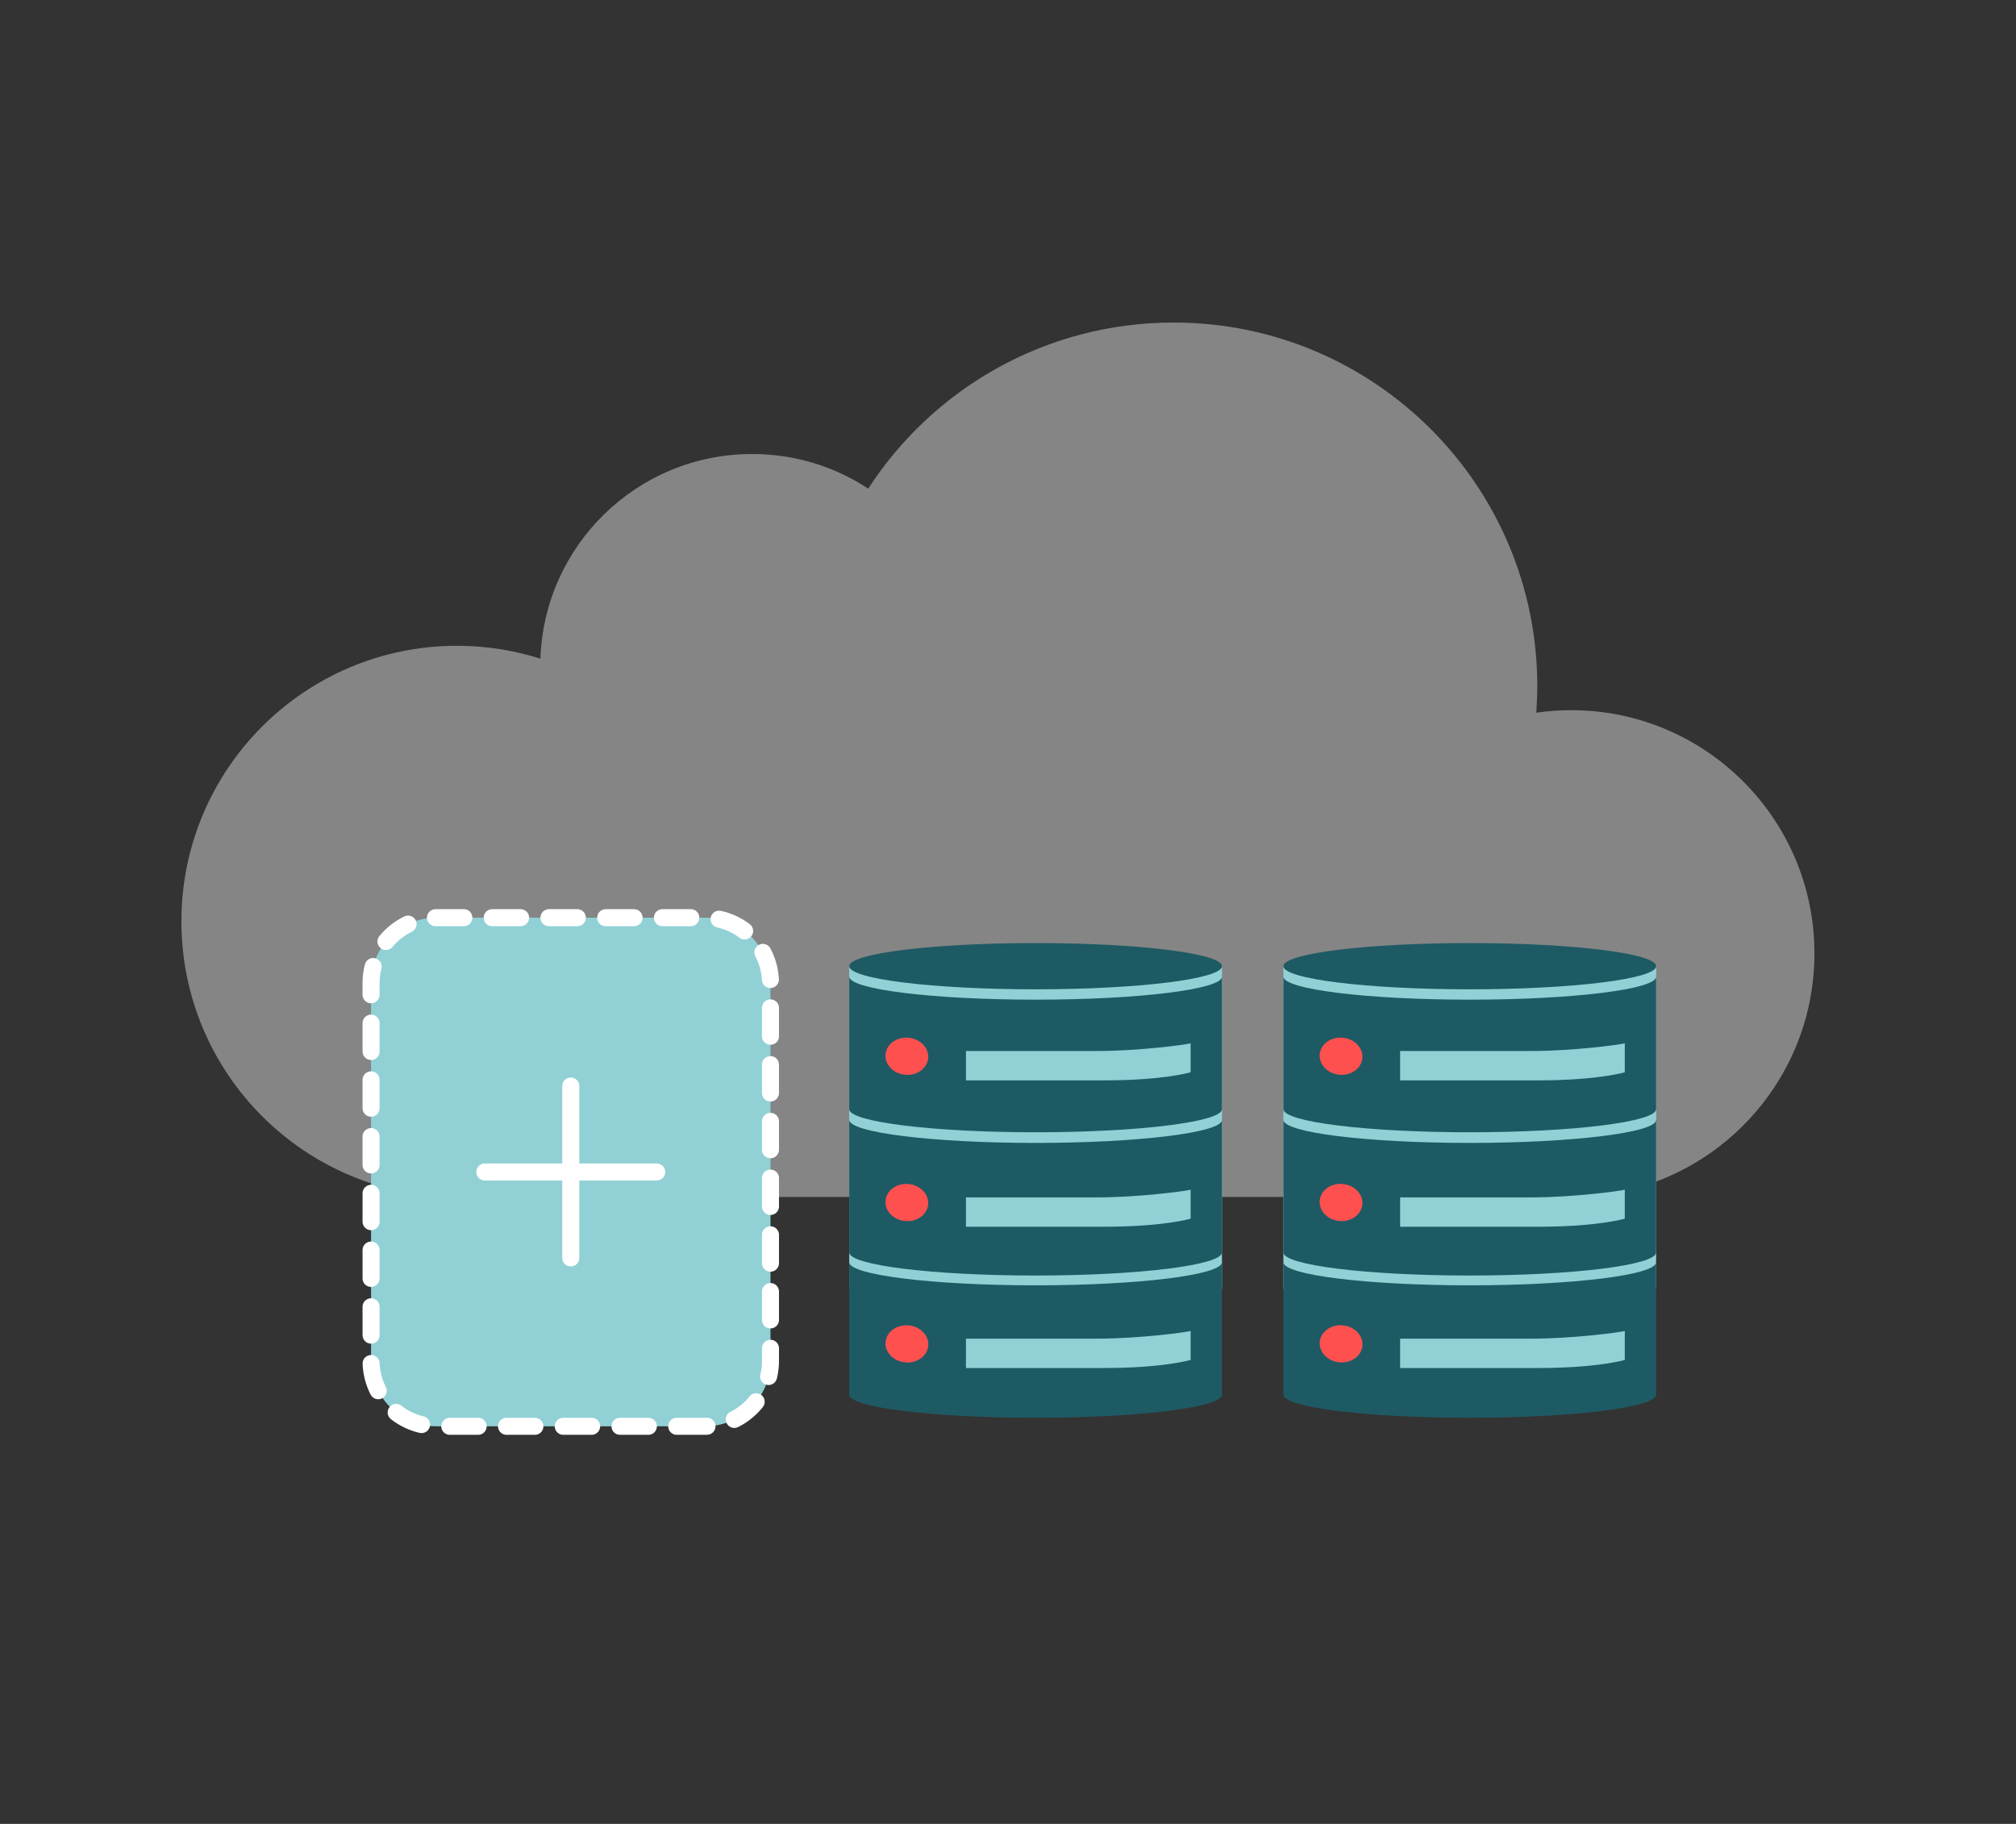 <?xml version="1.0" encoding="utf-8"?>
<!-- Generator: Adobe Illustrator 26.5.0, SVG Export Plug-In . SVG Version: 6.00 Build 0)  -->
<svg version="1.1" xmlns="http://www.w3.org/2000/svg" xmlns:xlink="http://www.w3.org/1999/xlink" x="0px" y="0px"
	 width="1421.3px" height="1285.9px" viewBox="0 0 1421.3 1285.9" style="enable-background:new 0 0 1421.3 1285.9;"
	 xml:space="preserve">
<rect x="0" y="0" width="1421.3" height="1285.9" fill="#333333" stroke="none"/>
<style type="text/css">
	.st0{fill:#91D1D6;}
	.st1{opacity:0.5;fill:#91D1D6;}
	.st2{fill:#FFFFFF;}
	.st3{opacity:0.75;fill:#91D1D6;}
	.st4{fill:#FF5050;}
	.st5{fill:#FEBF10;}
	.st6{fill:#D09F76;}
	.st7{opacity:0.5;fill:#FFFFFF;}
	.st8{opacity:0.25;fill:#91D1D6;}
	.st9{opacity:0.5;}
	.st10{opacity:0.75;fill:#FFFFFF;}
	.st11{fill:#1E5A64;}
	.st12{opacity:0.75;fill:#1E5A64;}
	.st13{fill:#FCCB5E;}
	.st14{fill:#006838;}
	.st15{fill:#BE1E2D;}
	.st16{fill:#BC8C68;}
	.st17{fill:none;stroke:#1E5A64;stroke-width:8;stroke-miterlimit:10;}
	.st18{fill:#FFFFFF;stroke:#1E5A64;stroke-width:8;stroke-miterlimit:10;}
	.st19{fill:#231F20;}
	.st20{fill:none;}
	.st21{fill:#603813;}
	.st22{fill:#DBC2B0;}
	.st23{fill:#F2D5C1;}
	.st24{fill:none;stroke:#006838;stroke-width:8;stroke-miterlimit:10;}
	.st25{fill:#FFFFFF;stroke:#006838;stroke-width:8;stroke-miterlimit:10;}
	.st26{fill:#1A5056;}
	.st27{fill:none;stroke:#D08276;stroke-width:8;stroke-linecap:round;stroke-linejoin:round;stroke-miterlimit:10;}
	.st28{fill:#FFFFFF;stroke:#FFFFFF;stroke-width:8;stroke-miterlimit:10;}
	.st29{fill:none;stroke:#231F20;stroke-width:8;stroke-miterlimit:10;}
	.st30{opacity:0.9;fill:#1E5A64;stroke:#231F20;stroke-width:8;stroke-miterlimit:10;}
	.st31{fill:none;stroke:#231F20;stroke-width:8;stroke-linecap:round;stroke-linejoin:round;stroke-miterlimit:10;}
	.st32{fill:#D8A884;}
	.st33{fill:none;stroke:#FFFFFF;stroke-width:3;stroke-miterlimit:10;}
	.st34{fill:none;stroke:#91D1D6;stroke-width:3;stroke-miterlimit:10;}
	.st35{fill:none;stroke:#005B2D;stroke-width:8;stroke-miterlimit:10;}
	.st36{fill:#EF7D7D;}
	.st37{fill:none;stroke:#FFFFFF;stroke-width:9;stroke-miterlimit:10;}
	.st38{fill:#FFE9D7;}
	.st39{fill:#F9F0EA;}
	.st40{fill:none;stroke:#EF7D7D;stroke-width:3;stroke-linecap:round;stroke-linejoin:round;stroke-miterlimit:10;}
	
		.st41{fill:none;stroke:#91D1D6;stroke-width:12;stroke-linecap:round;stroke-linejoin:round;stroke-miterlimit:10;stroke-dasharray:20;}
	.st42{fill:none;stroke:#91D1D6;stroke-width:14;stroke-linecap:round;stroke-linejoin:round;stroke-dasharray:20.057,20.057;}
	.st43{opacity:0.25;}
	.st44{fill:#8A5E3C;}
	.st45{fill:#262261;}
	.st46{fill:#2B388F;}
	.st47{fill:#E9CEBB;}
	.st48{fill:none;stroke:#FFFFFF;stroke-width:8;stroke-miterlimit:10;}
	.st49{opacity:0.75;}
	.st50{fill:#184A4C;}
	.st51{opacity:0.5;fill:#1E5A64;}
	.st52{fill:#C68D00;}
	.st53{fill:#F1F1F2;}
	.st54{fill:none;stroke:#FCCB5E;stroke-width:8;stroke-miterlimit:10;}
	.st55{fill:#79B9BA;}
	.st56{fill:none;stroke:#FEBF10;stroke-width:8;stroke-miterlimit:10;}
	.st57{fill:#113F44;}
	.st58{fill:none;stroke:#FFFFFF;stroke-width:14;stroke-miterlimit:10;}
	.st59{fill:#FFFFFF;stroke:#FFFFFF;stroke-width:3;stroke-miterlimit:10;}
	.st60{fill:none;stroke:#91D1D6;stroke-width:12;stroke-linecap:round;stroke-linejoin:round;stroke-miterlimit:10;}
	.st61{fill:none;stroke:#FF5050;stroke-width:12;stroke-linecap:round;stroke-linejoin:round;}
	.st62{fill:none;stroke:#FF5050;stroke-width:12;stroke-linecap:round;stroke-linejoin:round;stroke-dasharray:20.778,20.778;}
	.st63{fill:none;stroke:#FFFFFF;stroke-width:12;stroke-miterlimit:10;}
	.st64{fill:none;stroke:#FFFFFF;stroke-width:12;stroke-linecap:round;stroke-linejoin:round;stroke-miterlimit:10;}
	.st65{fill:none;stroke:#91D1D6;stroke-width:12;stroke-linecap:round;stroke-linejoin:round;}
	.st66{fill:none;stroke:#91D1D6;stroke-width:12;stroke-linecap:round;stroke-linejoin:round;stroke-dasharray:19.973,19.973;}
	.st67{fill:none;stroke:#91D1D6;stroke-width:12;stroke-linecap:round;stroke-linejoin:round;stroke-dasharray:20.716,20.716;}
	.st68{fill:none;stroke:#91D1D6;stroke-width:12;stroke-linecap:round;stroke-linejoin:round;stroke-dasharray:20.117,20.117;}
	.st69{fill:#91D1D6;stroke:#91D1D6;stroke-miterlimit:10;}
	.st70{fill:#91D1D6;stroke:#91D1D6;stroke-width:0.75;stroke-miterlimit:10;}
	.st71{fill:none;stroke:#1E5A64;stroke-width:12;stroke-linecap:round;stroke-linejoin:round;stroke-miterlimit:10;}
	.st72{opacity:0.25;fill:#FFFFFF;}
	.st73{opacity:0.4;fill:#1E5A64;}
	.st74{fill:none;stroke:#FF5050;stroke-width:12;stroke-linecap:round;stroke-linejoin:round;stroke-dasharray:19.976,19.976;}
	.st75{fill:none;stroke:#FF5050;stroke-width:12;stroke-linecap:round;stroke-linejoin:round;stroke-miterlimit:10;}
	.st76{fill:#29B473;}
	.st77{fill:none;stroke:#29B473;stroke-width:12;stroke-linecap:round;stroke-linejoin:round;stroke-miterlimit:10;}
	.st78{fill:none;stroke:#FCCB5E;stroke-width:12;stroke-linecap:round;stroke-linejoin:round;stroke-miterlimit:10;}
	.st79{opacity:0.15;fill:#91D1D6;}
	.st80{opacity:0.14;fill:#FFFFFF;}
	.st81{fill:#FFFFFF;stroke:#91D1D6;stroke-width:12;stroke-miterlimit:10;}
	.st82{fill:#8BC53F;}
	.st83{fill:#F05A28;}
	.st84{opacity:0.4;fill:#FFFFFF;}
	
		.st85{fill:none;stroke:#FFFFFF;stroke-width:12;stroke-linecap:round;stroke-linejoin:round;stroke-miterlimit:10;stroke-dasharray:20;}
	.st86{fill:none;stroke:#1E5A64;stroke-width:12;stroke-miterlimit:10;}
	.st87{fill:#FFFFFF;stroke:#FFFFFF;stroke-width:0.5;stroke-miterlimit:10;}
	.st88{fill:#FFFFFF;stroke:#91D1D6;stroke-width:12;stroke-linecap:round;stroke-linejoin:round;stroke-miterlimit:10;}
	.st89{fill:#91D1D6;stroke:#91D1D6;stroke-width:2;stroke-miterlimit:10;}
	.st90{fill:#91D1D6;stroke:#91D1D6;stroke-width:3;stroke-miterlimit:10;}
	.st91{fill:#2D2D2D;}
	.st92{opacity:0.1;fill:#91D1D6;}
	.st93{fill:#CC0066;}
	.st94{fill:#000867;}
	.st95{fill:#FF0107;}
	.st96{fill-rule:evenodd;clip-rule:evenodd;fill:#009EE3;}
	.st97{fill-rule:evenodd;clip-rule:evenodd;fill:#113984;}
	.st98{fill-rule:evenodd;clip-rule:evenodd;fill:#172C70;}
	.st99{fill:#F48120;}
	.st100{fill-rule:evenodd;clip-rule:evenodd;fill:#FFFFFF;}
	.st101{fill:#2D78BB;}
	.st102{fill-rule:evenodd;clip-rule:evenodd;fill:#2D78BB;}
	.st103{fill-rule:evenodd;clip-rule:evenodd;fill:#F8E14B;}
	.st104{fill:#707070;}
	.st105{fill:#E6E7E8;}
	.st106{clip-path:url(#SVGID_00000078004160614859751170000012867230960057934489_);}
	.st107{fill:#FFCF12;}
	.st108{fill:#1E5A64;stroke:#1E5A64;stroke-width:12;stroke-linecap:round;stroke-linejoin:round;stroke-miterlimit:10;}
	.st109{opacity:0.25;fill:#FF5050;}
	.st110{opacity:0.2;fill:#91D1D6;}
	.st111{fill:#25666D;}
	.st112{fill:#91D1D6;stroke:#184A4C;stroke-width:12;stroke-linecap:round;stroke-linejoin:round;stroke-miterlimit:10;}
	.st113{fill:none;stroke:#184A4C;stroke-width:12;stroke-linecap:round;stroke-linejoin:round;stroke-miterlimit:10;}
	.st114{fill:#91D1D6;stroke:#FF5050;stroke-width:12;stroke-linecap:round;stroke-linejoin:round;stroke-miterlimit:10;}
	.st115{opacity:0.35;fill:#91D1D6;}
	.st116{fill:none;stroke:#231F20;stroke-width:20;stroke-miterlimit:10;}
	.st117{fill:none;stroke:#1E5A64;stroke-width:15;stroke-miterlimit:10;}
	.st118{fill:#FFFFFF;stroke:#1E5A64;stroke-width:15;stroke-miterlimit:10;}
	.st119{fill:#231F20;stroke:#231F20;stroke-width:12;stroke-miterlimit:10;}
	.st120{opacity:0.1;fill:#1E5A64;}
	.st121{fill:#EFD9CB;}
	.st122{fill:none;stroke:#1E5A64;stroke-width:8;stroke-linecap:round;stroke-linejoin:round;stroke-miterlimit:10;}
</style>
<g id="Layer_1">
</g>
<g id="Layer_2">
</g>
<g id="Layer_3">
	<path class="st84" d="M1279.2,672.2c0-94.7-76.8-171.5-171.5-171.5c-8.4,0-16.6,0.6-24.6,1.8c0.4-6.2,0.7-12.4,0.7-18.7
		c0-141.6-114.8-256.4-256.4-256.4c-90.2,0-169.6,46.6-215.3,117.1c-23.5-15.5-51.6-24.4-81.9-24.4c-80.8,0-146.5,64.2-149.2,144.3
		c-18.5-5.9-38.3-9.1-58.8-9.1c-107.3,0-194.3,87-194.3,194.3c0,107.3,87,194.3,194.3,194.3h789.4l0,0
		C1204.5,841.6,1279.2,765.6,1279.2,672.2z"/>
	<g>
		<rect x="598.7" y="681.2" class="st0" width="262.8" height="227.6"/>
		<g>
			<g>
				<ellipse class="st11" cx="730.1" cy="681.2" rx="131.4" ry="16.3"/>
				<path class="st11" d="M730.1,704.8c-72.6,0-131.4-7.3-131.4-16.3V782c0,9,58.8,16.3,131.4,16.3c72.6,0,131.4-7.3,131.4-16.3
					v-93.4C861.5,697.5,802.7,704.8,730.1,704.8z"/>
				<path class="st11" d="M730.1,805.8c-72.6,0-131.4-7.3-131.4-16.3V883c0,9,58.8,16.3,131.4,16.3c72.6,0,131.4-7.3,131.4-16.3
					v-93.4C861.5,798.5,802.7,805.8,730.1,805.8z"/>
				<path class="st11" d="M730.1,906.2c-72.6,0-131.4-7.3-131.4-16.3v93.4c0,9,58.8,16.3,131.4,16.3c72.6,0,131.4-7.3,131.4-16.3
					v-93.4C861.5,898.9,802.7,906.2,730.1,906.2z"/>
			</g>
			
				<ellipse transform="matrix(9.089950e-02 -0.996 0.996 9.089950e-02 -160.588 1313.649)" class="st4" cx="639.2" cy="744.8" rx="13.1" ry="15.1"/>
			<path class="st0" d="M681,741c0,0,76.7,0,93,0c28,0,61.1-4.3,65.4-5.4V756c0,0-18.9,5.7-60.9,5.7c-23.3,0-97.5,0-97.5,0V741z"/>
			
				<ellipse transform="matrix(9.089950e-02 -0.996 0.996 9.089950e-02 -263.288 1407.402)" class="st4" cx="639.2" cy="847.9" rx="13.1" ry="15.1"/>
			<path class="st0" d="M681,844.2c0,0,76.7,0,93,0c28,0,61.1-4.3,65.4-5.4v20.4c0,0-18.9,5.7-60.9,5.7c-23.3,0-97.5,0-97.5,0V844.2
				z"/>
			
				<ellipse transform="matrix(9.089950e-02 -0.996 0.996 9.089950e-02 -362.535 1498.002)" class="st4" cx="639.2" cy="947.6" rx="13.1" ry="15.1"/>
			<path class="st0" d="M681,943.8c0,0,76.7,0,93,0c28,0,61.1-4.3,65.4-5.4v20.4c0,0-18.9,5.7-60.9,5.7c-23.3,0-97.5,0-97.5,0V943.8
				z"/>
		</g>
	</g>
	<g>
		<rect x="904.8" y="681.2" class="st0" width="262.8" height="227.6"/>
		<g>
			<g>
				<ellipse class="st11" cx="1036.2" cy="681.2" rx="131.4" ry="16.3"/>
				<path class="st11" d="M1036.2,704.8c-72.6,0-131.4-7.3-131.4-16.3V782c0,9,58.8,16.3,131.4,16.3c72.6,0,131.4-7.3,131.4-16.3
					v-93.4C1167.7,697.5,1108.8,704.8,1036.2,704.8z"/>
				<path class="st11" d="M1036.2,805.8c-72.6,0-131.4-7.3-131.4-16.3V883c0,9,58.8,16.3,131.4,16.3c72.6,0,131.4-7.3,131.4-16.3
					v-93.4C1167.7,798.5,1108.8,805.8,1036.2,805.8z"/>
				<path class="st11" d="M1036.2,906.2c-72.6,0-131.4-7.3-131.4-16.3v93.4c0,9,58.8,16.3,131.4,16.3c72.6,0,131.4-7.3,131.4-16.3
					v-93.4C1167.7,898.9,1108.8,906.2,1036.2,906.2z"/>
			</g>
			
				<ellipse transform="matrix(9.089950e-02 -0.996 0.996 9.089950e-02 117.698 1618.492)" class="st4" cx="945.3" cy="744.8" rx="13.1" ry="15.1"/>
			<path class="st0" d="M987.1,741c0,0,76.7,0,93,0c28,0,61.1-4.3,65.4-5.4V756c0,0-18.9,5.7-60.9,5.7c-23.3,0-97.5,0-97.5,0V741z"
				/>
			
				<ellipse transform="matrix(9.089950e-02 -0.996 0.996 9.089950e-02 14.997 1712.245)" class="st4" cx="945.3" cy="847.9" rx="13.1" ry="15.1"/>
			<path class="st0" d="M987.1,844.2c0,0,76.7,0,93,0c28,0,61.1-4.3,65.4-5.4v20.4c0,0-18.9,5.7-60.9,5.7c-23.3,0-97.5,0-97.5,0
				V844.2z"/>
			
				<ellipse transform="matrix(9.089950e-02 -0.996 0.996 9.089950e-02 -84.249 1802.846)" class="st4" cx="945.3" cy="947.6" rx="13.1" ry="15.1"/>
			<path class="st0" d="M987.1,943.8c0,0,76.7,0,93,0c28,0,61.1-4.3,65.4-5.4v20.4c0,0-18.9,5.7-60.9,5.7c-23.3,0-97.5,0-97.5,0
				V943.8z"/>
		</g>
	</g>
	<g>
		<path class="st0" d="M497.1,1005.6H307.7c-25.5,0-46.1-20.6-46.1-46.1V693.1c0-25.5,20.6-46.1,46.1-46.1h189.4
			c25.5,0,46.1,20.6,46.1,46.1v266.4C543.2,985,522.6,1005.6,497.1,1005.6z"/>
		<path class="st85" d="M497.1,1005.6H307.7c-25.5,0-46.1-20.6-46.1-46.1V693.1c0-25.5,20.6-46.1,46.1-46.1h189.4
			c25.5,0,46.1,20.6,46.1,46.1v266.4C543.2,985,522.6,1005.6,497.1,1005.6z"/>
		<line class="st64" x1="463" y1="826.3" x2="341.8" y2="826.3"/>
		<line class="st64" x1="402.4" y1="886.9" x2="402.4" y2="765.7"/>
	</g>
</g>
<g id="Layer_6">
</g>
<g id="Layer_10">
</g>
<g id="Layer_9">
</g>
<g id="Layer_5_00000052797676712987653890000001988086110197498783_">
</g>
<g id="Layer_8">
</g>
<g id="Layer_11">
</g>
<g id="Layer_4">
</g>
<g id="Layer_7">
</g>
</svg>
